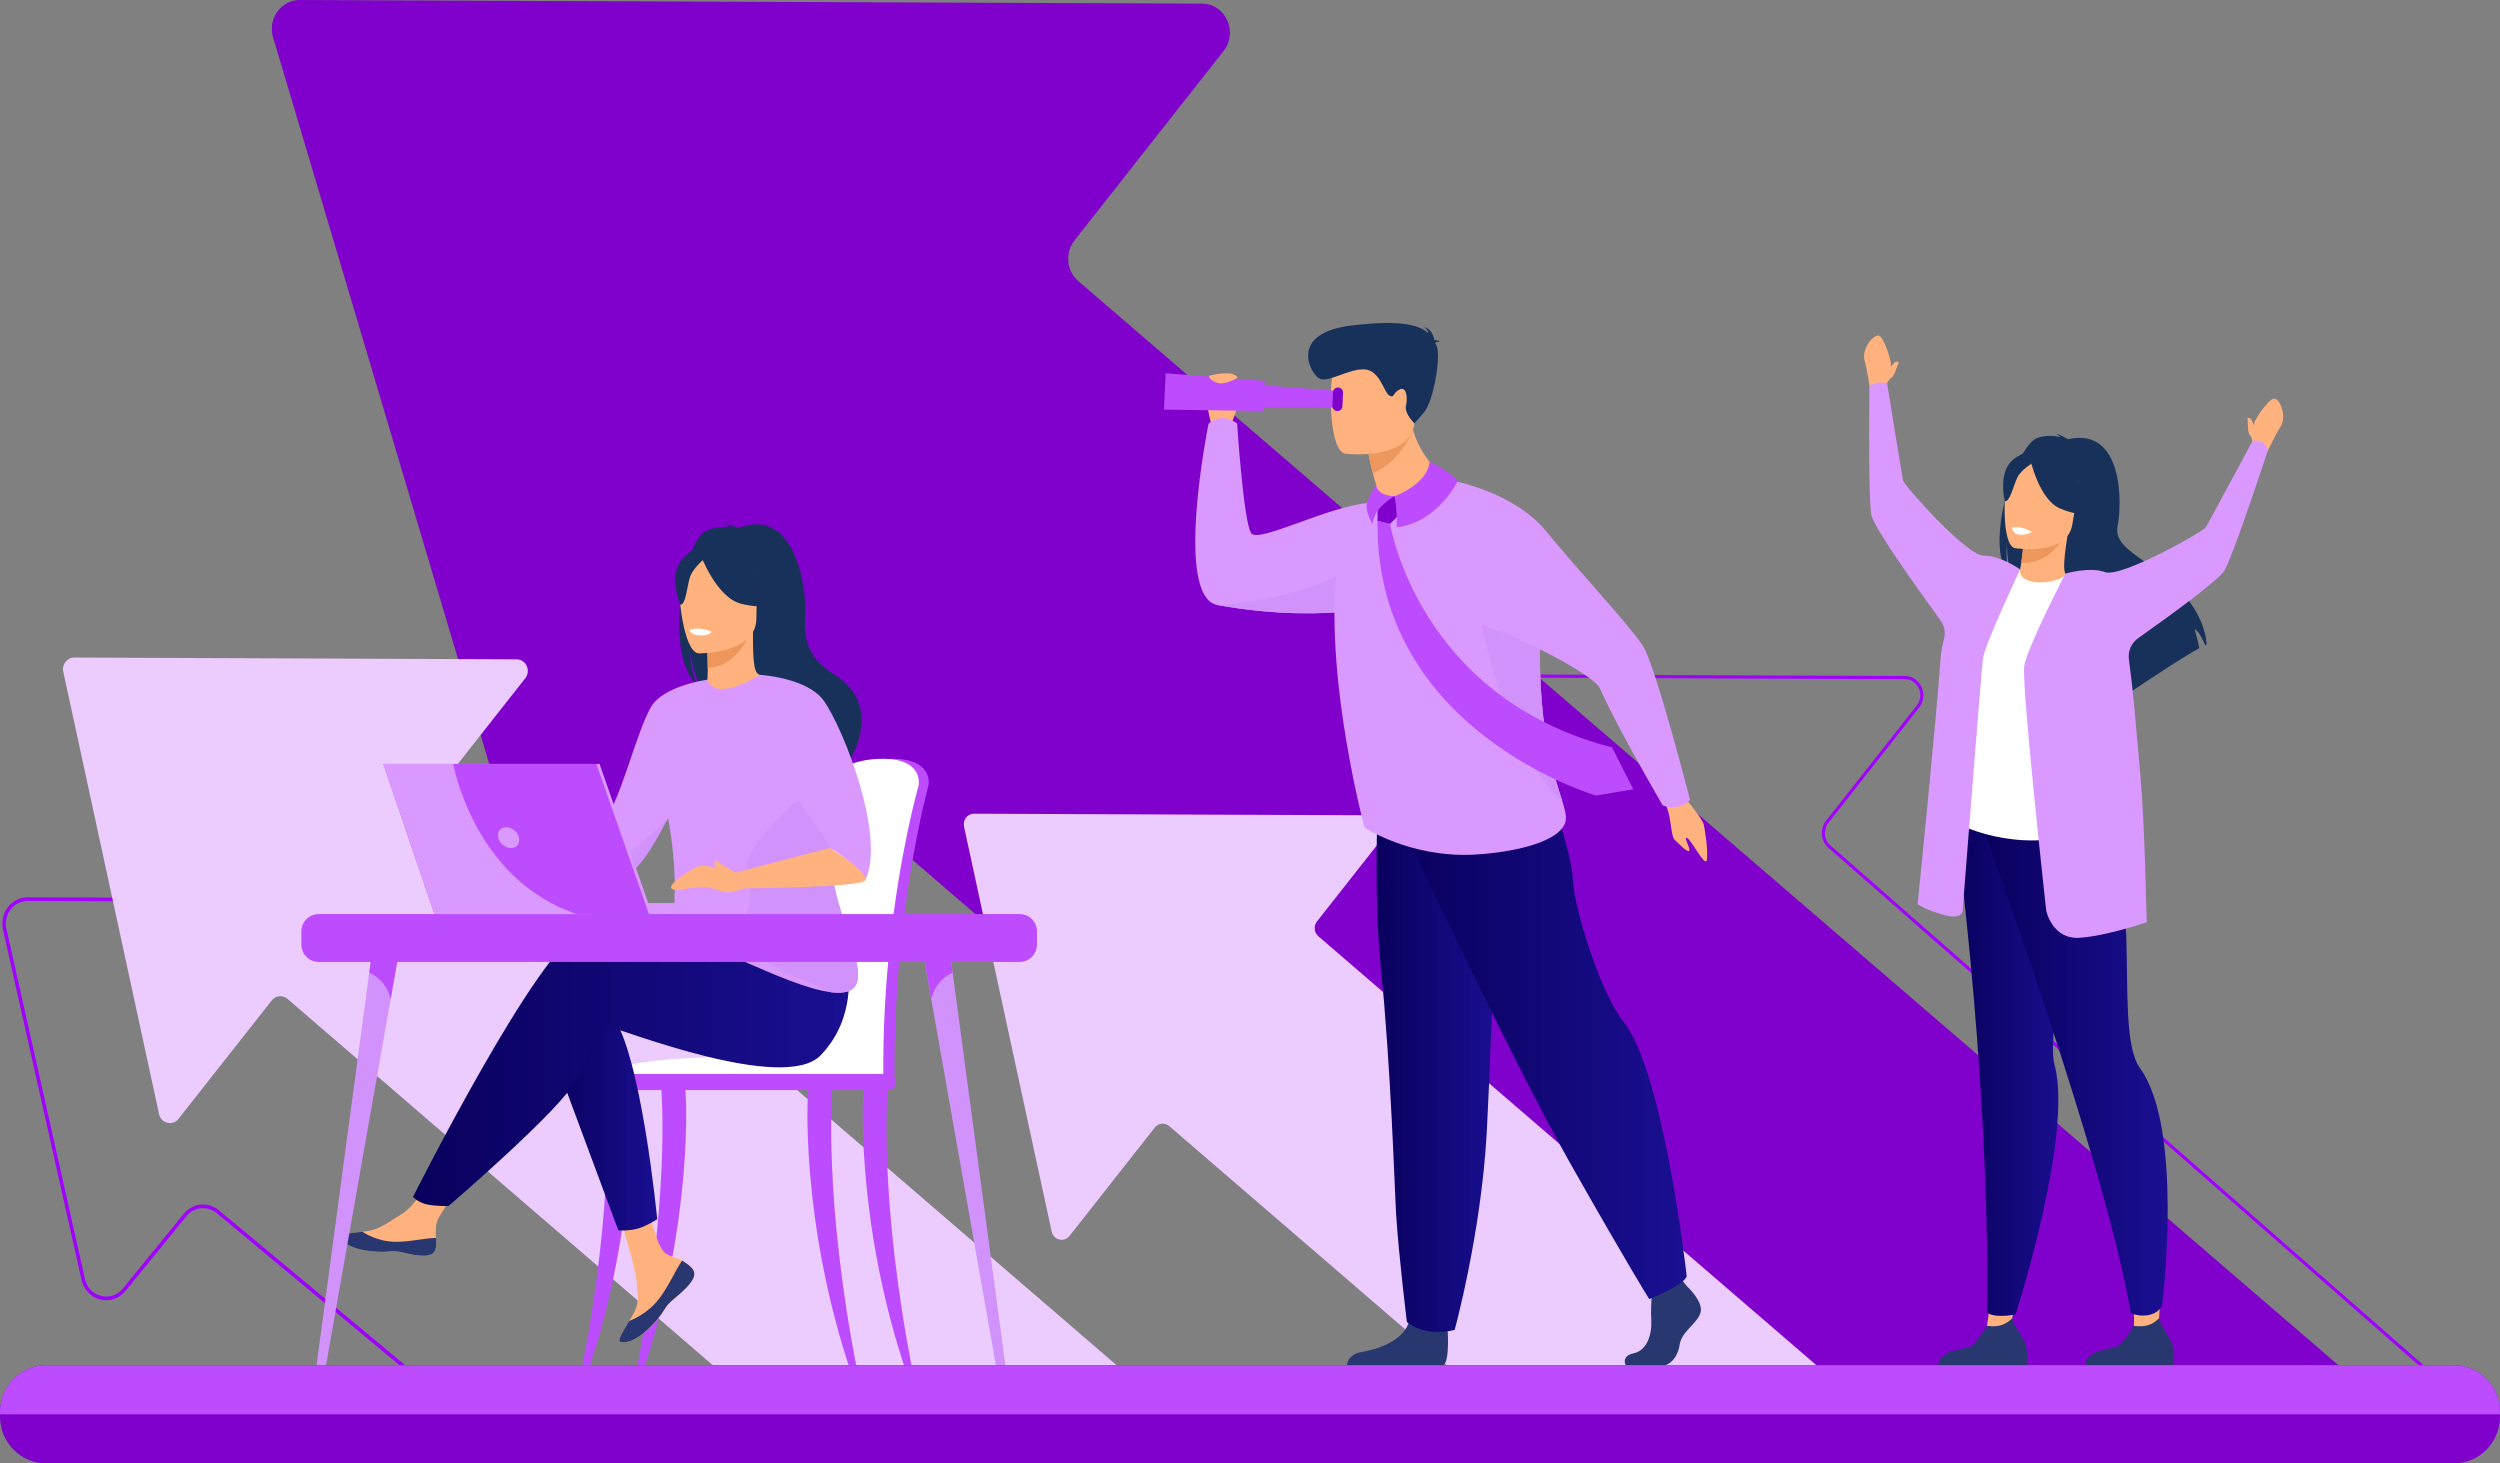 <?xml version="1.0" encoding="UTF-8"?>
<svg id="Layer_1" data-name="Layer 1" xmlns="http://www.w3.org/2000/svg" xmlns:xlink="http://www.w3.org/1999/xlink" viewBox="0 0 253.647 148.481">
  <rect x="0" y="0" width="253.647" height="148.481" fill="#808080" stroke="none"/>
  <defs>
    <style>
      .cls-1 {
        fill: url(#linear-gradient-2);
      }

      .cls-2 {
        fill: #fff;
      }

      .cls-3 {
        fill: url(#linear-gradient-6);
      }

      .cls-4 {
        fill: #d192fc;
      }

      .cls-5 {
        fill: #18315b;
      }

      .cls-6 {
        fill: url(#linear-gradient-5);
      }

      .cls-7 {
        fill: #8000cc;
      }

      .cls-8 {
        fill: #ed985f;
      }

      .cls-9 {
        fill: #ed975d;
      }

      .cls-10 {
        fill: #283770;
      }

      .cls-11 {
        fill: #bd4cff;
      }

      .cls-12 {
        fill: #ffb27d;
      }

      .cls-13 {
        fill: #a100ff;
      }

      .cls-14 {
        fill: url(#linear-gradient-3);
      }

      .cls-15 {
        fill: url(#linear-gradient);
      }

      .cls-16 {
        fill: #ecccff;
      }

      .cls-17 {
        fill: #d999ff;
      }

      .cls-18 {
        fill: url(#linear-gradient-4);
      }
    </style>
    <linearGradient id="linear-gradient" x1="139.665" y1="107.407" x2="152.088" y2="107.407" gradientUnits="userSpaceOnUse">
      <stop offset="0" stop-color="#09005d"/>
      <stop offset="1" stop-color="#1a0f91"/>
    </linearGradient>
    <linearGradient id="linear-gradient-2" x1="141.783" y1="105.438" x2="171.134" y2="105.438" xlink:href="#linear-gradient"/>
    <linearGradient id="linear-gradient-3" x1="56.067" y1="113.384" x2="66.68" y2="113.384" xlink:href="#linear-gradient"/>
    <linearGradient id="linear-gradient-4" x1="41.907" y1="108.35" x2="86.127" y2="108.35" xlink:href="#linear-gradient"/>
    <linearGradient id="linear-gradient-5" x1="198.442" y1="106.354" x2="209.595" y2="106.354" xlink:href="#linear-gradient"/>
    <linearGradient id="linear-gradient-6" x1="201.17" y1="108.351" x2="219.932" y2="108.351" xlink:href="#linear-gradient"/>
  </defs>
  <path class="cls-13" d="M245.126,137.848l-59.407-52.069c-.669-.561-.759-1.59-.22-2.286l9.219-11.711c.46-.592,.559-1.382,.24-2.078-.31-.686-.959-1.122-1.688-1.122l-17.09-.062-23.054-.094-15.622-.062c-.579,0-1.119,.26-1.478,.727-.36,.468-.499,1.07-.37,1.652l5.823,26.914,.819,3.793,1.718,7.95,1.968,9.093v.01l.599,2.754,.1,.478,1.039,4.801c.01,.031,.01,.052,.02,.083,.18,.686,.709,1.226,1.388,1.382,.699,.177,1.428-.073,1.888-.665l.569-.717,3.836-4.884,.38-.478,4.025-5.113,1.249-1.6,1.319-1.673c.27-.333,.649-.551,1.069-.592,.419-.042,.829,.093,1.149,.374l9.989,8.604,.549,.478,5.673,4.884,6.223,5.362h.489l-6.223-5.362-5.673-4.884-.549-.478-10.278-8.854c-.39-.333-.879-.499-1.378-.447-.509,.052-.959,.301-1.278,.717l-1.319,1.663-1.259,1.6-4.175,5.32-.38,.478-3.836,4.884-.409,.52c-.39,.488-.979,.696-1.578,.551-.549-.135-.959-.53-1.129-1.07-.02-.052-.03-.104-.04-.156l-1.029-4.728-.1-.478-.519-2.411v-.01l-2.118-9.747-1.648-7.638-.749-3.46-5.913-27.32c-.1-.478,.01-.987,.31-1.372,.3-.395,.749-.613,1.229-.613l16.012,.062,22.414,.094,17.34,.062c.619,.01,1.159,.364,1.418,.935,.26,.582,.18,1.247-.2,1.735l-9.219,11.711c-.649,.831-.539,2.068,.26,2.743l59.108,51.819,1.319,1.133v-.426l-.819-.707-0,0Z"/>
  <path class="cls-7" d="M27.648,3.589l25.278,84.967c.519,2.393,3.464,3.115,4.957,1.216l8.166-10.779,1.557-1.978v-.002l.412-.521,3.073-3.905c.994-1.265,2.792-1.447,4.002-.403l18.059,15.552,.396,.341,60.151,51.805h85.145L109.402,28.52c-1.199-1.031-1.371-2.875-.385-4.127l10.952-13.919,.418-.529,3.755-4.772c1.508-1.917,.202-4.797-2.182-4.805l-33.904-.136h-.002l-8.352-.034h-.002l-12.837-.052-2.185-.008-5.332-.021h-.002l-3.458-.013h-.003l-9.316-.038-7.812-.031h-.002L30.421,0c-1.819-.007-3.174,1.747-2.773,3.589Z"/>
  <path class="cls-16" d="M186.923,140.78h-37.495l-30.801-26.528c-.443-.382-1.099-.316-1.463,.147l-8.651,10.992c-.547,.695-1.624,.43-1.814-.445l-6.682-30.871-2.21-10.207c-.146-.675,.348-1.316,1.013-1.312l.225,.001,.403,.001,40.464,.162c.871,.003,1.35,1.056,.799,1.756l-7.09,9.009c-.361,.458-.298,1.133,.142,1.51l53.16,45.784h0Z"/>
  <path class="cls-13" d="M37.016,100.605c-.453,.555-.665,1.259-.597,1.984,.068,.723,.405,1.37,.951,1.826l42.645,35.467h.57l-42.99-35.756c-.471-.391-.762-.951-.82-1.573-.057-.623,.124-1.229,.514-1.707l4.296-5.272c.652-.8,.795-1.89,.372-2.842-.424-.953-1.314-1.548-2.325-1.551l-28.148-.109-8.668-.033h-.01c-.787,0-1.52,.365-2.009,1.004-.493,.643-.674,1.47-.494,2.27l7.968,35.54c.221,.991,.949,1.751,1.9,1.99,.95,.238,1.933-.095,2.565-.869l6.177-7.58c.78-.957,2.129-1.092,3.071-.309l20.195,16.797h.572l-20.543-17.086c-1.095-.911-2.662-.754-3.568,.358l-6.176,7.579c-.553,.678-1.378,.959-2.208,.75-.831-.209-1.444-.85-1.636-1.714L.651,94.229c-.153-.69,.001-1.401,.425-1.955,.422-.55,1.053-.865,1.73-.865h.008l8.749,.033h.001l28.067,.109c.87,.002,1.636,.516,2.001,1.335,.365,.82,.241,1.758-.32,2.448l-4.296,5.271h-0Z"/>
  <path class="cls-16" d="M118.224,142.765h-40.966L29.165,101.343c-.484-.416-1.2-.345-1.598,.161l-9.451,12.009c-.598,.759-1.774,.471-1.98-.485l-6.152-28.416h-.001l-.095-.445-3.468-16.018c-.16-.737,.381-1.438,1.108-1.435l44.893,.181c.952,.003,1.474,1.152,.873,1.919l-7.745,9.842c-.395,.501-.327,1.239,.153,1.649l72.523,62.461v-0Z"/>
  <g>
    <path class="cls-12" d="M124.818,43.142s1.605-2.853,0-3.433c-1.605-.58-2.332-.045-2.408,.605-.076,.65,.612,3.211,.612,3.211l1.797-.382Z"/>
    <path class="cls-17" d="M123.531,61.389c2.927,.528,5.618,.772,8.047,.827,2.306,.052,4.375-.068,6.186-.278,.486-.056,.953-.118,1.402-.187,4.739-.719,7.356-1.993,7.356-1.993,0,0-4.33-9.064-7.828-8.716-4.104,.409-11.058,4.092-11.749,3.059-.778-1.164-1.43-11.143-1.43-11.143-1.82-1.246-2.906,.067-2.906,.067,0,0-3.554,17.557,.921,18.365Z"/>
    <path class="cls-4" d="M123.531,61.389c2.927,.528,5.618,.772,8.047,.827,2.306,.052,4.375-.068,6.186-.278,1.092-3.472,1.877-7.019-.319-4.881-3.874,3.771-13.914,4.333-13.914,4.333Z"/>
    <path class="cls-10" d="M146.851,134.575s.311,3.603-.45,3.978l-9.748-.02s0-1.125,1.566-1.375c1.566-.25,4.316-1.167,4.782-3.208,.466-2.042,3.851,.625,3.851,.625Z"/>
    <path class="cls-15" d="M139.695,90.963c.048,2.356,.161,4.787,.383,6.971,1.053,10.365,1.423,22.888,1.574,25.302,.262,4.191,1.09,10.887,1.09,10.887,0,0,1.642,1.559,4.843,.815,0,0,2.652-9.644,3.245-19.798,.009-.167,.018-.334,.027-.501,.069-1.343,.141-2.878,.214-4.533,.488-11.087,1.018-27.557,1.018-27.557l-12.232-2.872s-.281,5.414-.161,11.287Z"/>
    <path class="cls-12" d="M170.667,80.602s1.99,2.341,2.17,2.99c.179,.649,.498,2.988,.327,3.69-.171,.703-1.494-1.959-1.975-2.244-.481-.284,.361,1.059,.197,1.283-.165,.224-1.115-.784-1.486-1.125-.371-.341-.334-2.177-.779-3.263-.445-1.086,1.547-1.331,1.547-1.331Z"/>
    <path class="cls-10" d="M171.134,130.479s1.735,1.583,1.396,2.708c-.339,1.125-1.904,1.875-2.116,3.25-.212,1.375-1.058,2.125-1.82,2.125h-3.631s-.561-.968,.793-1.259c1.354-.292,1.865-1.907,1.78-3.407-.085-1.5,.127-3.5,.127-3.5l2.878-.667,.592,.75Z"/>
    <path class="cls-1" d="M141.783,82.799s11.451,24.5,17.545,35.251c6.094,10.75,7.998,13.75,7.998,13.75,0,0,3.491-1.375,3.808-2.313,0,0-2.33-20.754-6.411-25.813-2.306-2.859-5.014-11.438-5.141-14.438-.127-3-2.802-10.16-2.802-10.16l-14.996,3.723Z"/>
    <path class="cls-17" d="M138.436,83.954s4.554,3.044,10.999,2.762c2.828-.124,8.439-.926,9.345-3.175,.213-.528,.057-1.198-.262-2.227-.828-2.674-2.757-7.765-2.174-19.054,.054-1.05,.025-2.038-.076-2.963-.607-5.561-3.794-8.854-6.874-9.93-7.512-2.625-10.016,1.012-10.016,1.012,0,0-3.32,2.631-3.821,8.12-1,10.981,2.88,25.455,2.88,25.455Z"/>
    <path class="cls-12" d="M147.191,48.736s-3.447,2.096-7.185,1.504c0,0-.739-.188-.376-1.056-.228-.7-.2-.637-.332-1.158-.328-1.198-.428-1.888-.428-1.888l2.121-2.23,2.009-2.131c.555,5.093,4.19,6.959,4.19,6.959Z"/>
    <path class="cls-8" d="M143.323,43.709s-1.155,3.086-4.025,4.318c-.328-1.198-.541-2.45-.541-2.45l2.235-1.668,2.331-.199Z"/>
    <path class="cls-12" d="M136.49,46.03s6.579,.822,7.041-3.221c.462-4.043,1.622-6.66-2.559-7.356-4.181-.696-5.175,.757-5.662,2.07-.487,1.313-.519,8.188,1.18,8.506Z"/>
    <path class="cls-5" d="M145.608,34.797c.057-.07,.192-.13,.496-.159,0,0-.249-.143-.575-.139-.08-.421-.333-1.163-1.07-1.317,0,0,.4,.194,.468,.643-.877-.835-2.711-1.398-7.707-.813-6.584,.771-4.248,4.917-3.374,5.389,.874,.472,2.974-.992,4.572-.925,1.598,.066,1.988,2.357,2.54,2.652,.552,.295,.319-.255,1.037-.613,.719-.358,.834,.851,.653,1.647-.181,.796,.863,1.797,.863,1.797l.974-1.132c.974-1.132,1.756-5.799,1.257-6.769-.044-.086-.088-.172-.133-.26Z"/>
    <g>
      <polygon class="cls-11" points="124.465 41.25 135.635 41.349 135.711 39.669 124.576 38.806 124.465 41.25"/>
      <polygon class="cls-11" points="116.034 41.53 128.195 41.706 128.333 38.651 116.208 37.712 116.034 41.53"/>
      <polygon class="cls-7" points="107.834 41.77 118.089 41.783 118.276 37.659 108.063 36.73 107.834 41.77"/>
      <path class="cls-7" d="M107.688,42.466h0c-.316-.014-.561-.282-.547-.599l.241-5.298c.014-.316,.282-.561,.599-.547h0c.316,.014,.561,.282,.547,.599l-.241,5.298c-.014,.316-.282,.561-.599,.547Z"/>
      <path class="cls-7" d="M135.669,41.708h0c.281,.013,.52-.205,.532-.486l.062-1.375c.013-.281-.205-.52-.486-.532h0c-.281-.013-.52,.205-.532,.486l-.062,1.375c-.013,.281,.205,.52,.486,.532Z"/>
    </g>
    <path class="cls-4" d="M158.516,81.314c-.828-2.674-2.757-7.765-2.174-19.054,.054-1.05,.025-2.038-.076-2.963l-.001,0c-2.472-.213-6.251,2.46-6.251,2.46,0,0,2.327,14.188,8.502,19.557Z"/>
    <path class="cls-17" d="M147.191,48.736s6.339,1.09,9.645,5.126c3.306,4.036,8.624,9.727,9.882,11.72,1.257,1.993,4.748,15.555,4.748,15.555,0,0-.23,.436-1.193,.69-.921,.243-1.59-.134-1.59-.134,0,0-4.625-7.915-6.365-11.869-.723-1.643-13.23-8.149-17.931-7.474-1.847,.265,2.805-13.614,2.805-13.614Z"/>
    <path class="cls-12" d="M125.582,38.325s-1.363,.834-2.179,.481c-.816-.353-.744-.676-.744-.676,0,0,2.464-.684,2.922,.195Z"/>
    <path class="cls-11" d="M141.04,53.158s2.782,17.563,22.519,22.676l2.15,4.242-3.777,.639s-22.47-6.51-22.168-27.868l1.276,.311Z"/>
    <polygon class="cls-7" points="141.472 50.354 142.383 50.444 142.383 51.762 141.04 53.158 139.764 52.847 139.764 51.017 140.682 50.354 141.472 50.354"/>
    <path class="cls-11" d="M145.047,46.862s.882,.199,2.898,1.874c0,0-2.005,4.256-6.235,4.766,0,0,.068-1.975-.238-3.147,0,0,3.353-1.2,3.575-3.493Z"/>
    <path class="cls-11" d="M141.472,50.354s-2.064,1.096-2.217,2.803c0,0-.789-1.25-.56-2.116,.229-.866,.936-1.858,.936-1.858,0,0-.07,1.043,1.841,1.17Z"/>
  </g>
  <g>
    <path class="cls-11" d="M81.969,101.175c.222-5.467,.701-10.223,1.275-13.54,.914-5.287,1.737-8.329,1.747-8.361,.12-.465,1.86-2.346,5.729-2.288,3.868,.058,3.502,2.525,3.502,2.525h0c0,.083-.011,.161-.028,.219-.037,.127-3.588,13.003-3.435,29.627,.002,.233,.028,.637,.012,.905-0,.001-8.965,.232-8.967,0-.313-1.453-.16-5.479,.165-9.088Z"/>
    <path class="cls-2" d="M80.842,109.275c.003,.232,.125,.417,.274,.417h.004c.149-.004,.268-.189,.27-.417h7.683c.003,.232,.125,.417,.274,.417h.004c.152-.004,.272-.195,.27-.429-.045-4.759,.227-9.202,.637-13.124,1.021-9.781,2.909-16.318,2.936-16.408,.017-.058,.028-.136,.028-.22,0,0,.367-2.467-3.501-2.525-3.869-.058-5.609,1.823-5.729,2.288-.007,.024-.473,1.747-1.093,4.843-.205,1.026-.427,2.202-.654,3.517-.573,3.317-1.053,8.073-1.275,13.54-.325,3.609-.439,6.649-.127,8.101Z"/>
    <path class="cls-2" d="M90.188,109.693h-30.12s.701-2.839,18.145-2.416c12.345,.299,11.975,2.416,11.975,2.416Z"/>
    <path class="cls-11" d="M92.639,139.341c-3.492-17.679-2.594-28.528-2.59-28.665,.009-.272-.493-.519-.763-.528-.273-.005-1.479-.08-1.618,.153-.183,.305-.886,13.672,4.319,29.04h.652Z"/>
    <path class="cls-11" d="M64.516,139.341c3.492-17.679,2.594-28.528,2.59-28.665-.009-.272,.493-.519,.763-.528,.273-.005,1.479-.08,1.618,.153,.183,.305,.886,13.672-4.319,29.04h-.652Z"/>
    <path class="cls-11" d="M58.943,139.341c3.492-17.679,2.594-28.528,2.59-28.665-.009-.272,.493-.519,.763-.528,.273-.005,1.479-.08,1.618,.153,.183,.305,.886,13.672-4.319,29.04h-.652Z"/>
    <path class="cls-11" d="M87.028,139.341c-3.492-17.679-2.594-28.528-2.59-28.665,.009-.272-.493-.519-.763-.528-.273-.005-1.479-.08-1.618,.153-.183,.305-.886,13.672,4.319,29.04h.652Z"/>
    <path class="cls-11" d="M60.027,108.959h30.165c.328,0,.594,.266,.594,.594v.451c0,.328-.266,.595-.595,.595h-30.165c-.328,0-.595-.266-.595-.595v-.451c0-.328,.266-.594,.594-.594Z" transform="translate(150.219 219.557) rotate(180)"/>
    <path class="cls-12" d="M61.108,83.397l-10.012-2.169-.59,1.437s11.047,6.574,12.082,6.252c1.035-.322-1.481-5.52-1.481-5.52Z"/>
    <path class="cls-12" d="M70.21,128.679c.251,.287,.283,.609,.159,.951-0,.001-.001,.004-.002,.005-.23,.634-.988,1.343-1.869,2.05-.112,.091-.213,.173-.3,.25-.023,.02-.046,.04-.067,.06-.018,.016-.035,.032-.052,.047-.821,.757-.512,.931-1.988,2.467-1.682,1.751-2.841,1.782-3.17,1.623-.279-.136,.288-1.064,.915-2.108,.03-.05,.06-.101,.091-.152,.084-.139,.167-.28,.25-.419,.736-1.256,.547-1.845,.372-3.714-.142-1.519-2.363-8.485-2.363-8.485l3.224-.555s.971,5.547,2.041,6.402c.572,.455,1.212,.461,1.762,.799,.039,.024,.077,.048,.114,.072,.312,.207,.631,.421,.882,.709Z"/>
    <path class="cls-10" d="M70.21,128.679c.251,.287,.283,.609,.159,.951-0,.001-.001,.004-.002,.005-.281,.634-1.02,1.338-1.872,2.043-.111,.092-.209,.177-.297,.257-.023,.02-.046,.04-.067,.06-.018,.016-.035,.032-.052,.047-.821,.757-.512,.931-1.988,2.467-1.682,1.751-2.841,1.782-3.17,1.623-.279-.136,.288-1.064,.915-2.108,.328-.12,1.849-.738,2.999-2.21,1.013-1.293,1.689-2.954,2.379-3.916,.039,.024,.077,.048,.114,.072,.312,.207,.631,.421,.882,.709Z"/>
    <path class="cls-12" d="M44.212,126.665c-.199,.995-1.618,.829-3.203,.442-1.585-.387-1.208,.073-3.464-.177-2.256-.25-2.939-1.091-3.008-1.426-.062-.298,1.053-.403,2.248-.54,.15-.017,.301-.036,.452-.054,1.35-.169,2.338-1.04,3.564-1.756,1.161-.678,2.894-3.438,2.894-3.438l3.094,.245s-1.623,2.466-2.251,3.538c-.369,.63-.35,1.464-.304,2.108,.024,.35,.047,.708-.024,1.058Z"/>
    <path class="cls-10" d="M41.009,127.107c-1.585-.387-1.208,.073-3.464-.177-2.256-.25-2.939-1.091-3.008-1.426-.062-.298,1.053-.403,2.248-.54l.011,.023s1.353,.959,3.23,1.004c1.53,.037,3.151-.401,4.208-.384,.024,.35,.047,.708-.024,1.058-.199,.995-1.618,.829-3.203,.442Z"/>
    <path class="cls-12" d="M51.095,81.229s-.737-1.806-1.548-1.879c-.811-.074-3.39-.479-3.575-.111-.184,.368,0,1.695,.553,2.174,.553,.479,3.98,1.253,3.98,1.253l.59-1.437Z"/>
    <path class="cls-14" d="M56.067,106.884l6.667,17.942s1.024,.099,2.006-.184c.904-.26,1.939-.944,1.939-.944,0,0-1.654-17.228-4.686-20.811-3.032-3.584-5.926,3.997-5.926,3.997Z"/>
    <path class="cls-18" d="M82.438,99.625s-19.157-6.478-23.43-5.099c-4.273,1.378-17.101,26.901-17.101,26.901,0,0,.289,.385,1.08,.682,.735,.276,2.514,.258,2.514,.258,0,0,11.577-9.923,12.955-12.818,1.378-2.894,1.93-5.651,3.308-5.375,1.378,.276,17.779,6.753,21.501,2.894,3.721-3.859,2.748-8.873,2.748-8.873l-3.575,1.431Z"/>
    <path class="cls-5" d="M70.73,69.49c-.306-.632-.648-1.753-.815-3.754,.026,.199,.37,2.721,1.34,4.149,3.984,2.616,11.621,11.35,11.47,13.005,0,0,2.69-4.562,2.736-4.59,0,0,4.962-6.31-.919-9.924-2.989-1.837-2.974-4.194-2.849-6.242,.126-2.048-.815-10.864-6.803-8.557,0,0-.961-.427-1.391-.363,0,0,.352,.067,.53,.252-.694-.041-1.687,.01-2.515,.481-2.195,1.247-4.159,12.437-.785,15.542Z"/>
    <path class="cls-12" d="M71.491,70.016c-.02,.009,1.924,1.018,3.386,.618,1.375-.375,2.274-2.158,2.255-2.162-.582-.116-.75-.916-.738-4.355l-.263,.052-4.427,.877s.101,1.393,.104,2.706c.003,1.102-.064,2.147-.316,2.265Z"/>
    <path class="cls-9" d="M71.704,65.045s.101,1.393,.104,2.706c2.477-.07,3.787-2.329,4.323-3.582l-4.427,.877Z"/>
    <path class="cls-5" d="M76.588,63.687s1.298-2.051,1.61-3.805c.222-1.252-.415-5.894-5.08-5.225,0,0-1.355,.133-2.628,.994-1.013,.684-2.474,2.161-.84,6.211l.424,1.368,6.513,.458Z"/>
    <path class="cls-12" d="M70.876,66.288s5.861,.097,5.865-3.554c.004-3.651,.763-6.097-2.979-6.313-3.742-.216-4.47,1.176-4.768,2.394-.298,1.218,.357,7.354,1.882,7.473Z"/>
    <path class="cls-5" d="M71.093,56.331s1.605,4.283,4.067,4.916c2.463,.633,3.531-.026,3.531-.026,0,0-1.889-1.501-2.281-4.12,0,0-4.107-2.808-5.317-.77Z"/>
    <path class="cls-5" d="M71.491,56.679s-1.198,.956-1.491,1.886-.424,2.843-.981,2.778c0,0-1.209-2.911,.15-4.558,1.441-1.746,2.322-.106,2.322-.106Z"/>
    <path class="cls-17" d="M84.542,85.783c.578-2.424-1.388-7.128-3.441-11.022-1.863-3.529-3.796-6.393-3.97-6.29-4.912,2.916-5.356,.492-5.356,.492l-0,0c-.002,0-4.462,.592-5.726,2.767-1.567,2.699-3.26,10.239-4.942,11.666,.258,.79,.147,1.211-.126,2.191-.059,.21-.123,.41-.195,.599-.254,.689-.571,1.248-.844,1.734,.855,.519,2.506,1.507,3.722,.797,1.854-1.085,3.301-4.389,4.115-5.705,.003-.005,.006-.01,.009-.015,1.77,10.018-.637,12.299,.582,13.355,1.286,1.115,3.124-.531,7.167,1.221,2.652,1.15,6.332,2.814,8.809,3.103,1.299,.153,2.269-.073,2.585-.951,.919-2.55-3.492-9.322-2.389-13.943Z"/>
    <path class="cls-2" d="M72.179,64.075s-.109,.464-1.263,.392c0,0-.969-.06-.939-.57,0,0,.939-.363,2.202,.177Z"/>
    <path class="cls-4" d="M86.931,99.726c-.316,.878-1.285,1.103-2.585,.951-1.715-.747-9.122-3.617-9.039-5.561,.123-2.879,1.424-2.971,.505-6.524-.738-2.853,6.106-8.158,7.198-9.311,2.053,3.894,2.109,4.078,1.531,6.502-1.103,4.621,3.308,11.393,2.389,13.943Z"/>
    <path class="cls-17" d="M87.769,89.343c-1.314-1.845-2.682-2.82-3.582-3.31,.207-.534-5.525-7.562-5.525-8.651,0-1.103-1.529-8.911-1.529-8.911,0,0,4.776,.295,6.43,2.601,2.068,2.884,6.364,13.985,4.207,18.271Z"/>
    <path class="cls-12" d="M84.187,86.033l-9.545,2.491,.896,1.608s11.616-.081,12.231-.788c.616-.707-3.582-3.31-3.582-3.31Z"/>
    <path class="cls-4" d="M67.78,83.013c-.814,1.316-2.261,4.619-4.115,5.705-1.216,.71-2.867-.278-3.722-.797,.274-.486,.591-1.045,.844-1.734,.682,.156,1.515,.356,2.052,.518,1.045,.316,4.941-3.691,4.941-3.691Z"/>
    <path class="cls-12" d="M74.642,88.524s-2.997-.848-3.711-.65c-.714,.198-3.16,1.818-2.816,2.258,.344,.44,2.499-.263,3.491-.13s1.758,.622,2.472,.517c.714-.106,1.46-.386,1.46-.386l-.896-1.608Z"/>
    <path class="cls-12" d="M74.642,88.524s-1.466-.753-1.884-1.182c-.053-.054-.142-.043-.182,.021-.112,.176-.216,.517,.298,.855,.74,.487,1.768,.306,1.768,.306Z"/>
    <g>
      <path class="cls-17" d="M60.79,92.741h13.984c0-.616-.499-1.115-1.115-1.115h-12.87s0,1.115,0,1.115Z"/>
      <polygon class="cls-17" points="60.83 77.51 39.209 77.51 44.395 92.741 66.156 92.741 60.83 77.51"/>
      <polygon class="cls-11" points="38.89 77.511 44.077 92.74 65.837 92.74 60.511 77.511 38.89 77.511"/>
      <path class="cls-17" d="M50.547,84.985c.134,.582,.715,1.054,1.297,1.054s.945-.472,.81-1.054c-.134-.582-.715-1.054-1.297-1.054s-.945,.472-.81,1.054Z"/>
      <path class="cls-17" d="M38.89,77.511l5.187,15.23h14.411c-9.546-3.258-12.087-13.193-12.514-15.23h-7.084Z"/>
    </g>
    <g>
      <g>
        <path class="cls-4" d="M101.658,139.341c-.273,0-.507-.192-.554-.454l-2.716-15.392-3.906-22.137-1.092-6.19,2.782-.08,.483,3.593,3.389,25.252,2.009,14.968c.031,.232-.155,.438-.396,.438Z"/>
        <path class="cls-11" d="M96.655,98.682c-1.802,.795-2.173,2.676-2.173,2.676l-1.092-6.19,2.782-.08,.483,3.593Z"/>
      </g>
      <g>
        <path class="cls-4" d="M32.461,139.341c.274,0,.507-.192,.554-.454l2.715-15.392,3.906-22.137,1.092-6.19-2.782-.08-.483,3.593-3.389,25.252-2.009,14.968c-.031,.232,.155,.438,.395,.438Z"/>
        <path class="cls-11" d="M37.464,98.682c1.802,.795,2.173,2.676,2.173,2.676l1.092-6.19-2.782-.08-.483,3.593Z"/>
      </g>
      <path class="cls-11" d="M32.337,92.738H103.449c.973,0,1.762,.79,1.762,1.762v1.336c0,.973-.79,1.763-1.763,1.763H32.337c-.973,0-1.762-.79-1.762-1.762v-1.336c0-.973,.79-1.762,1.762-1.762Z"/>
    </g>
  </g>
  <g>
    <polygon class="cls-12" points="203.972 135.139 204.496 131.361 202.293 129.52 201.598 134.522 203.972 135.139"/>
    <path class="cls-10" d="M196.654,138.514h8.984s.215-1.369-.254-2.408c-.45-.997-1.149-1.612-1.213-2.376-.571,.588-1.273,.966-2.572,.791-.159,.258-1.027,1.639-1.559,2.021-.587,.422-3.205,.272-3.386,1.972Z"/>
    <path class="cls-6" d="M198.459,84.119c.588,4.726,1.068,9.182,1.459,13.335,2.091,22.127,1.681,35.651,1.681,35.651,0,0,.151,.4,1.447,.406,.733,.004,1.45-.156,1.45-.156,0,0,4.681-14.449,4.32-22.671-.043-.989-.159-1.888-.365-2.661-1.123-4.207,4.156-20.295-1.582-26.287-5.737-5.99-8.68,.214-8.409,2.383Z"/>
    <path class="cls-12" d="M191.388,39.037s.217-1.08,.46-1.904c.108-.365-.644-2.76-1.165-3.054-.52-.295-1.876,1.318-1.492,2.557,.197,.636,.521,2.706,.521,2.706l1.676-.305Z"/>
    <path class="cls-12" d="M191.388,39.037s.283-.626,.538-.728c.255-.101,.529-1.125,.717-1.531,0,0-.181-.266-.498,.076-.193,.208-.624,.819-.624,.819l-.133,1.363Z"/>
    <path class="cls-12" d="M228.475,42.67c.055,.114,.132,.317,.2,.508,.001-.052,.002-.104,.002-.154,.004-.38,1.424-2.45,2.008-2.58,.584-.13,1.408,1.809,.679,2.881-.375,.551-1.29,2.435-1.29,2.435l-1.513-.782s-.087-.682-.302-.853c-.215-.172-.177-1.231-.237-1.674,0,0,.251-.201,.454,.218Z"/>
    <path class="cls-12" d="M219.038,134.007c.127-1.211,.158-4.397,.158-4.397,0,0-3.247-1.038-3.127-.325,.587,3.503,.428,5.238,.428,5.238l1.313,.784,1.228-1.3Z"/>
    <path class="cls-3" d="M201.17,83.893s12.542,34.381,15.011,49.294c0,0,.572,.393,1.639,.263,1.21-.148,1.542-.988,1.542-.988,0,0,2.266-17.874-2.238-24.08-3.094-4.263,1.335-22.987-5.872-24.489-7.206-1.501-10.082,0-10.082,0Z"/>
    <path class="cls-5" d="M203.306,57.536c.056,.147,.12,.287,.19,.42,.107,.204,.227,.391,.364,.561-.056-.177-.107-.391-.152-.65l0-.001c-.02-.114-.038-.237-.054-.37-.071-.606-.098-1.407-.031-2.469-.003,.259,.001,1.35,.21,2.45,.019,.104,.041,.208,.065,.312,.078,.344,.179,.683,.31,.988,.023,.059,.049,.116,.077,.173,.838,.748,1.839,1.891,2.859,3.206,.703,.903,1.413,1.888,2.085,2.88,.259,.383,.513,.765,.759,1.144l.001,.001c.104,.16,.205,.317,.304,.475,0,0,.001,0,.001,.001,.124,.196,.244,.39,.363,.582,.329,.534,.634,1.052,.908,1.543,.063,.112,.124,.222,.182,.33,.848,1.554,1.353,2.788,1.237,3.261,0,0,.054-.038,.156-.107,.028-.019,.06-.041,.095-.065,.347-.24,1.029-.709,1.895-1.296l.057-.175,.432-1.338c.095,.301,.031,.833-.033,1.206,1.356-.917,3.048-2.046,4.581-3.027l.001-.001c1.146-.734,2.201-1.385,2.964-1.805-.103-.681-.468-1.897-.48-1.941,.448,.198,.875,1.137,1.076,1.633,.051-.026,.101-.048,.146-.067,0,0,.084-3.833-4.922-7.449-2.623-1.895-4.483-2.795-4.091-4.647,.393-1.852,.731-10.024-5.046-8.732,0,0-.819-.52-1.22-.519,0,0,.313,.109,.45,.301-.628-.131-1.54-.219-2.36,.098-.449,.174-.948,.737-1.432,1.552l-.001,.001c-.03,.053-.06,.105-.092,.16-.206,.36-.407,.764-.601,1.199-.337,.76-.649,1.621-.912,2.525l-0,.001c-.086,.296-.166,.593-.239,.896-.005,.015-.008,.029-.01,.045l-0,.001c-.586,2.415-.768,4.989-.092,6.715Z"/>
    <path class="cls-12" d="M204.483,59.099c-.019,.006,1.617,1.19,3.006,1.024,1.306-.156,2.368-1.661,2.351-1.667-.516-.185-.56-.938-.082-4.074l-.247,.012-4.159,.199s-.097,1.285-.273,2.483c-.147,1.006-.35,1.951-.596,2.024Z"/>
    <path class="cls-9" d="M205.352,54.593s-.097,1.285-.273,2.483c2.27,.272,3.771-1.612,4.431-2.682l-4.159,.199Z"/>
    <path class="cls-5" d="M209.993,54.016s1.463-1.696,1.985-3.254c.373-1.112,.421-5.434-3.926-5.457,0,0-1.254-.062-2.533,.55-1.017,.487-2.551,1.636-1.61,5.554l.202,1.306,5.881,1.302Z"/>
    <path class="cls-2" d="M197.935,83.233s5.411,3.216,12.206,1.562c.08-.02,5.595-.9,5.595-.9-.095-.259-.807-4.519-.901-4.758-1.205-3.111-3.408-19.992-5.249-20.825-.47,.512-1.813,.862-2.963,.76-1.324-.117-1.767-.689-1.657-1.304-1.465,.693-2.591,1.336-2.591,1.336-1.339,2.006-4.44,24.127-4.44,24.127Z"/>
    <path class="cls-12" d="M204.428,55.614s5.335,.884,5.834-2.447c.499-3.331,1.524-5.46-1.861-6.165-3.385-.705-4.239,.467-4.676,1.538-.437,1.071-.672,6.759,.703,7.075Z"/>
    <path class="cls-5" d="M205.978,46.558s.883,4.126,3.044,5.038c2.161,.912,3.226,.455,3.226,.455,0,0-1.52-1.626-1.522-4.069,0,0-3.366-3.12-4.748-1.424Z"/>
    <path class="cls-5" d="M206.293,46.929s-1.223,.71-1.616,1.519c-.393,.809-.773,2.537-1.273,2.402,0,0-.708-2.821,.755-4.139,1.552-1.398,2.134,.218,2.134,.218Z"/>
    <path class="cls-17" d="M189.676,39.114c.217-.076,.537-.257,.954-.295,.371-.033,.838,.088,.838,.088,0,0,1.505,9.357,1.617,9.852,.112,.496,6.456,7.643,8.167,7.614,1.545-.026,3.374,1.167,3.714,1.396,0,0-3.597,7.606-3.777,9.035-.195,1.555-2.057,25.496-2.057,25.496,0,0,.111,1.114-1.97,.515-2.081-.599-2.601-1.094-2.601-1.094,0,0,1.912-18.848,2.313-24.71,.054-.787,.182-1.515,.365-2.187,.176-.648,.037-1.341-.358-1.883-2.631-3.612-6.786-9.463-7.017-10.707-.34-1.827-.187-13.12-.187-13.12Z"/>
    <path class="cls-10" d="M211.553,138.514h8.984s.215-1.369-.254-2.408c-.45-.997-1.149-1.612-1.213-2.376-.571,.588-1.273,.966-2.572,.791-.159,.258-1.027,1.639-1.559,2.021-.587,.422-3.205,.272-3.386,1.972Z"/>
    <path class="cls-17" d="M205.382,67.543c.303-1.863,4.169-9.344,4.169-9.344,0,0,2.444-.731,4.052-.148,1.608,.583,9.93-4.116,10.197-4.549,.267-.433,4.724-8.738,4.724-8.738,0,0,.37-.214,.962,.095,.586,.305,.588,.902,.588,.902,0,0-3.44,10.457-4.355,12.075-.552,.976-5.192,4.372-8.789,6.915-.687,.486-1.048,1.312-.935,2.146,.484,3.576,.607,5.59,1.163,11.726,.461,5.09,.638,14.945,.638,14.945,0,0-4.026,1.393-6.804,1.578-2.778,.185-3.384-2.744-3.384-2.744,0,0-2.538-22.942-2.226-24.858Z"/>
    <path class="cls-2" d="M206.176,53.968s-.648,.381-1.413,.266c-.524-.079-.643-.701-.643-.701,0,0,.364-.115,.946,.002,.581,.117,1.111,.433,1.111,.433Z"/>
  </g>
  <g>
    <path class="cls-7" d="M253.647,143.271v.453c0,2.628-2.108,4.758-4.709,4.758H4.709c-2.601,0-4.709-2.13-4.709-4.758v-.453c0-2.628,2.108-4.758,4.709-4.758H248.938c2.601,0,4.709,2.13,4.709,4.758Z"/>
    <path class="cls-11" d="M253.647,143.271v.227H0v-.227c0-2.628,2.108-4.758,4.709-4.758H248.938c2.601,0,4.709,2.13,4.709,4.758Z"/>
  </g>
</svg>